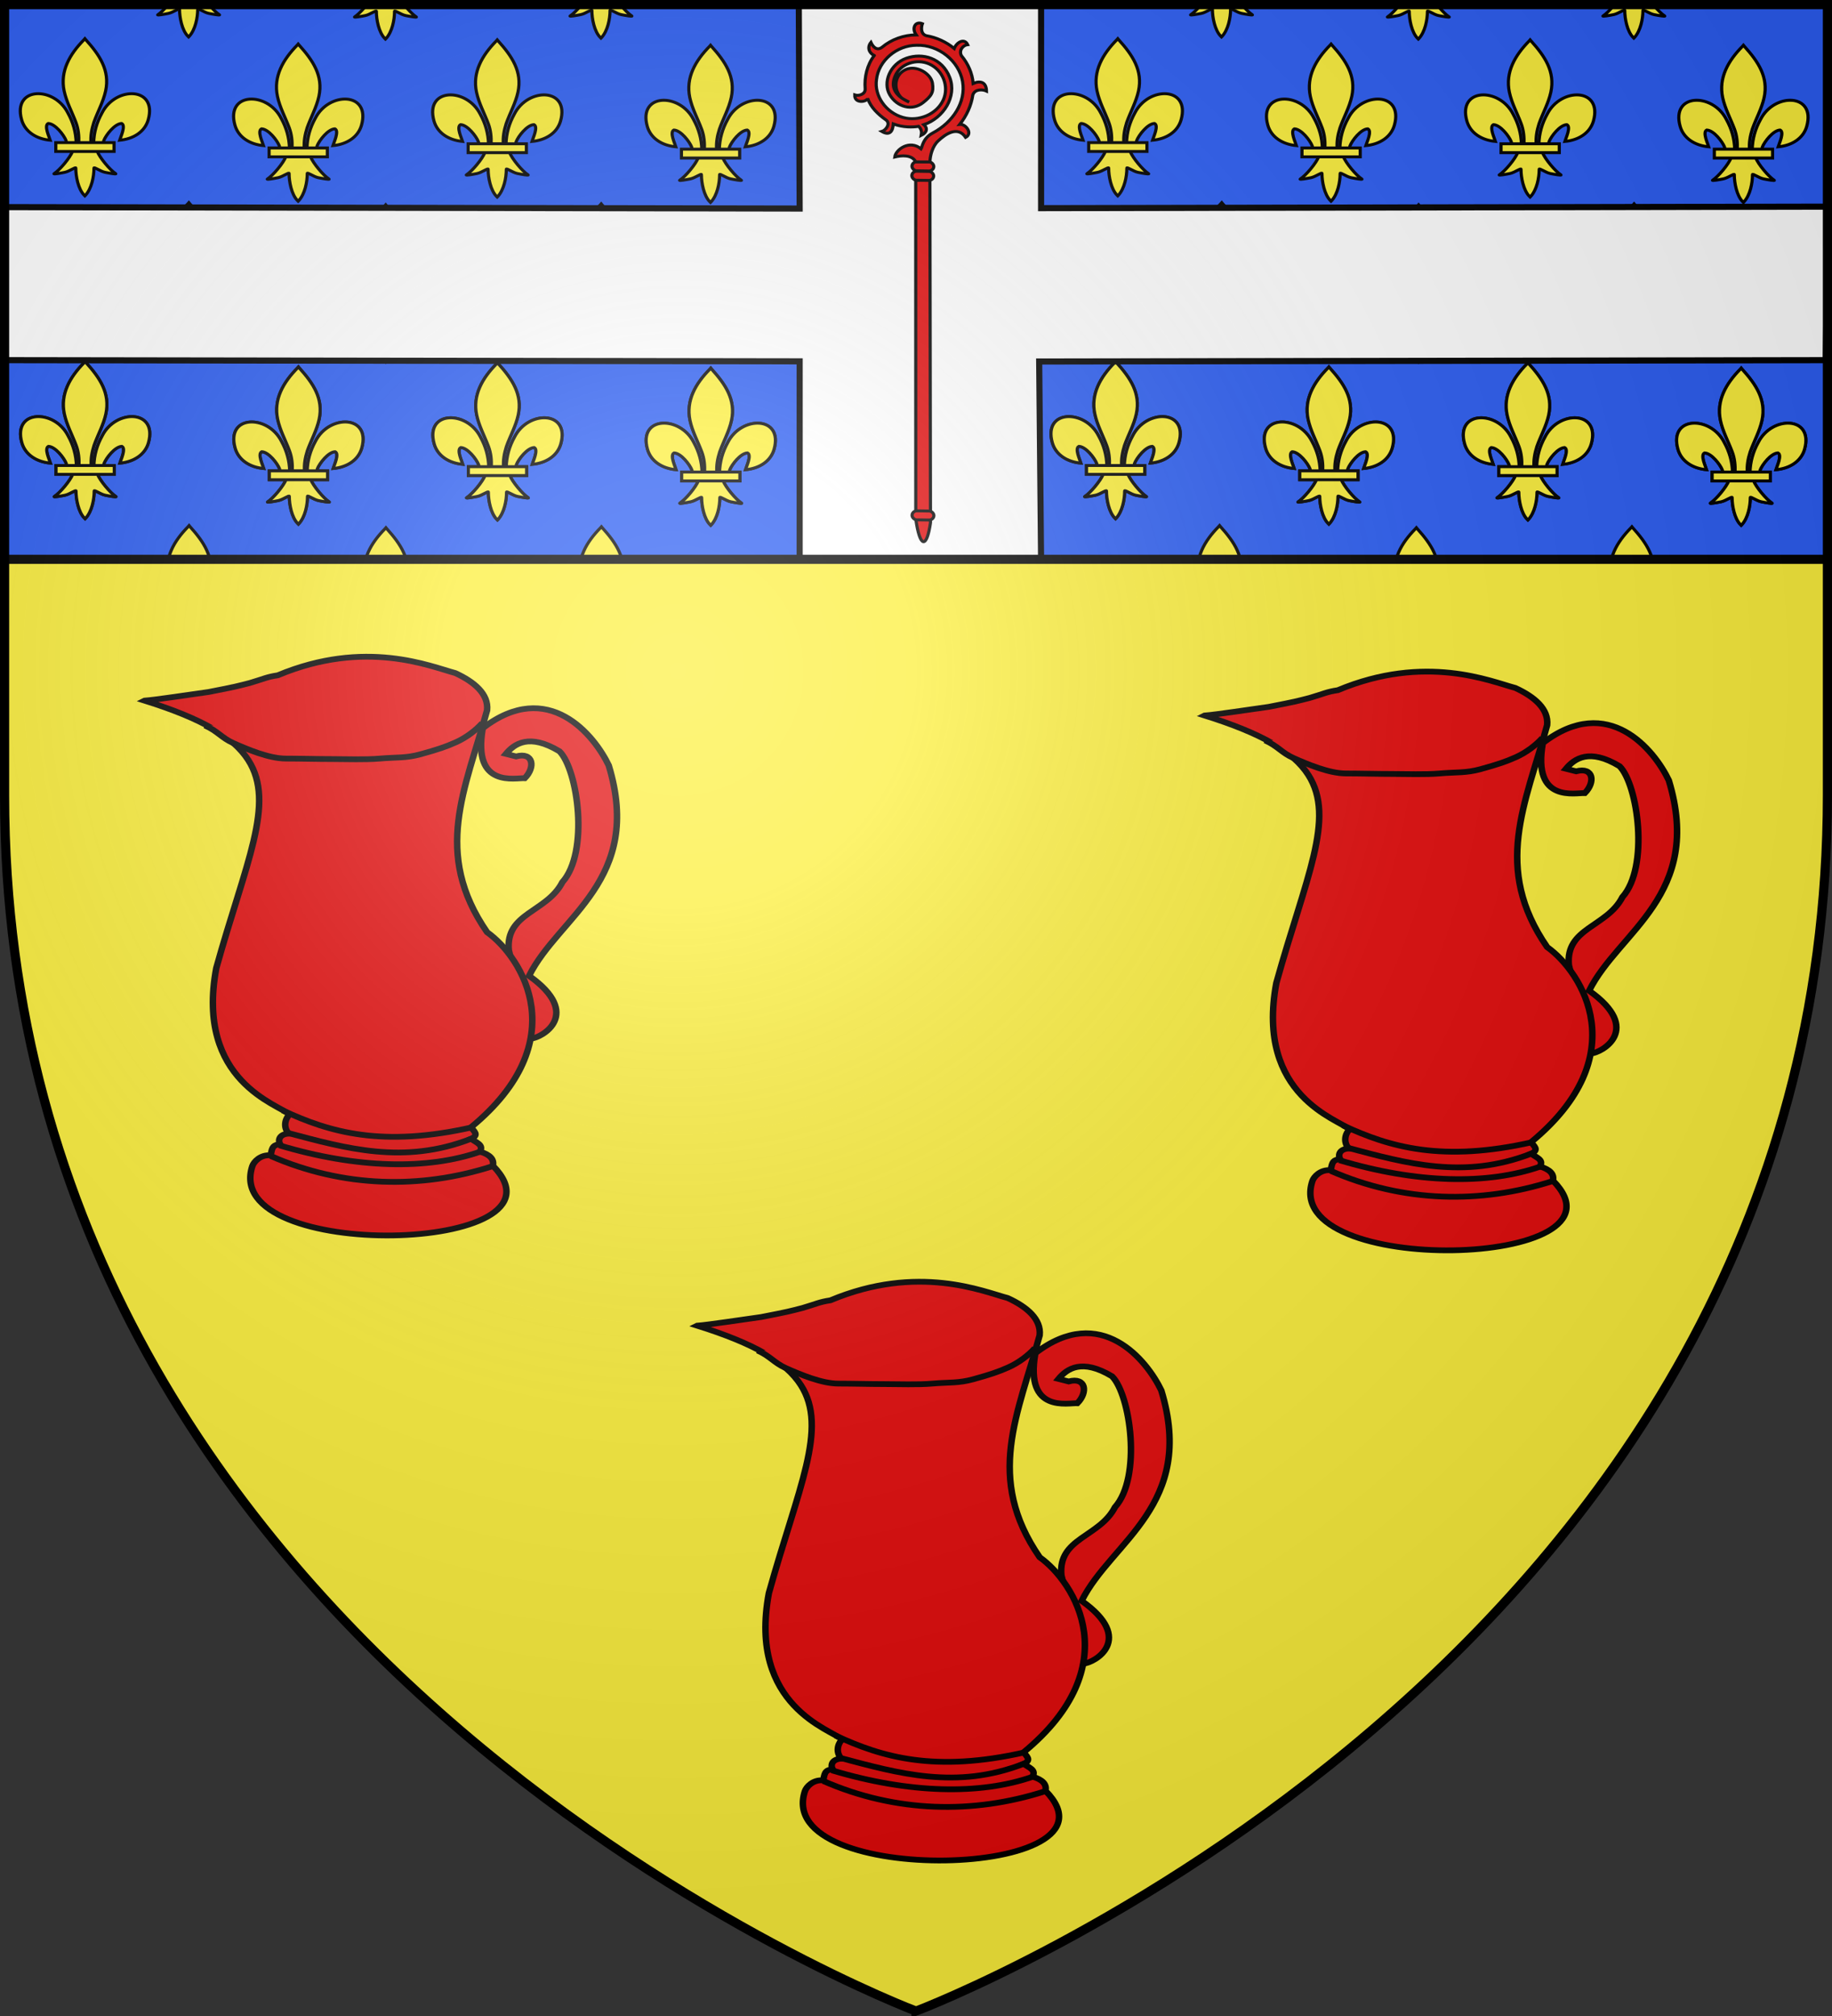 <svg xmlns="http://www.w3.org/2000/svg" xmlns:xlink="http://www.w3.org/1999/xlink" width="600" height="660" version="1"><rect width="100%" height="100%" fill="#333333" stroke="none"/><defs><clipPath id="F"><path fill="none" fill-rule="evenodd" stroke="#000" stroke-width="3" d="M300 658.397S1.5 545.98 1.5 260.277V1.5h597v258.778c0 285.7-298.5 398.12-298.5 398.12z"/></clipPath><clipPath id="b"><path fill="none" fill-rule="evenodd" stroke="#000" stroke-width="3" d="M299.667 2231.048S1.179 1849.918 1.179 881.311V3.98h596.976v877.33c0 968.607-298.488 1349.737-298.488 1349.737z"/></clipPath><radialGradient xlink:href="#a" id="I" cx="221.445" cy="226.331" r="300" fx="221.445" fy="226.331" gradientTransform="matrix(1.353 0 0 1.349 -77.63 -85.747)" gradientUnits="userSpaceOnUse"/><linearGradient id="a"><stop offset="0" stop-color="#fff" stop-opacity=".314"/><stop offset=".19" stop-color="#fff" stop-opacity=".251"/><stop offset=".6" stop-color="#6b6b6b" stop-opacity=".125"/><stop offset="1" stop-opacity=".125"/></linearGradient></defs><path fill="#2b5df2" fill-rule="evenodd" d="M300 658.5s298.5-112.32 298.5-397.772V2.176H1.5v258.552C1.5 546.18 300 658.5 300 658.5"/><g stroke-width="1.841" clip-path="url(#b)" transform="matrix(1 0 0 .295 .321 .326)"><path fill="none" d="M-.321-1.106h600v660h-600z"/><g id="d" fill="#fcef3c" stroke="#000" stroke-width="17.175" transform="matrix(.06 0 0 .191 3.597 31.97)"><path id="c" fill-rule="evenodd" d="M350.523 657.372c-1.425-61.956-16.751-119.54-45.29-174.108-74.714-157.186-302.92-153.432-252.615 38.81 18.537 70.84 81.509 112.475 156.319 119.616-5.4-18.665-35.1-84.652-11.124-97.562 38.338 1.449 85.944 67.705 97.392 99.301 1.653 4.536 1.19 9.778 3.036 14.24"/><path d="M393.626 57.12c-78.714 84.85-131.565 182.962-108.781 298.031 12.57 63.484 43.041 122.28 64.53 183.438 13.437 38.37 16.873 78.452 15.282 118.781h66.781c-3.196-40.626 3.807-79.998 15.282-118.781 20.474-61.538 51.625-119.906 64.53-183.438 24.129-118.779-32.506-208.36-108.437-297.656l-4.64-5.918z"/><path fill-rule="evenodd" d="M331.345 704.401c-13.962 39.13-70.889 110.792-101.125 131.22-7.843 5.297 37.486-3.052 57.78-7.5 26.62-5.835 61.218-34.198 60.407-24.188-.075 45.838 12.811 122.324 46.406 157.468l3.182 3.388 3.287-3.388c33.578-39.17 46.238-108.042 46.406-157.468-.81-10.01 33.788 18.353 60.407 24.187 20.295 4.449 65.623 12.798 57.78 7.5-30.236-20.427-87.131-92.089-101.093-131.219z"/><use xlink:href="#c" width="100%" height="100%" transform="matrix(-1 0 0 1 796.564 0)"/><path d="M239.352 655.38H557.24v51.503H239.352z"/></g><g id="i" fill="#fcef3c" stroke="#000" stroke-width="17.175"><path fill-rule="evenodd" d="M331.345 704.401c-13.962 39.13-70.889 110.792-101.125 131.22-7.843 5.297 37.486-3.052 57.78-7.5 26.62-5.835 61.218-34.198 60.407-24.188-.075 45.838 12.811 122.324 46.406 157.468l3.182 3.388 3.287-3.388c33.578-39.17 46.238-108.042 46.406-157.468-.81-10.01 33.788 18.353 60.407 24.187 20.295 4.449 65.623 12.798 57.78 7.5-30.236-20.427-87.131-92.089-101.093-131.219z" transform="matrix(.06 0 0 .191 102.037 -142.001)"/><path d="M239.352 655.38H557.24v51.503H239.352z" transform="matrix(.06 0 0 .191 102.037 -142.001)"/></g><g id="e" fill="#fcef3c" stroke="#000" stroke-width="17.175"><path fill-rule="evenodd" d="M331.345 704.401c-13.962 39.13-70.889 110.792-101.125 131.22-7.843 5.297 37.486-3.052 57.78-7.5 26.62-5.835 61.218-34.198 60.407-24.188-.075 45.838 12.811 122.324 46.406 157.468l3.182 3.388 3.287-3.388c33.578-39.17 46.238-108.042 46.406-157.468-.81-10.01 33.788 18.353 60.407 24.187 20.295 4.449 65.623 12.798 57.78 7.5-30.236-20.427-87.131-92.089-101.093-131.219z" transform="matrix(.06 0 0 .191 37.571 -144.386)"/><path d="M239.352 655.38H557.24v51.503H239.352z" transform="matrix(.06 0 0 .191 37.571 -144.386)"/></g><use xlink:href="#d" id="f" width="600" height="660" transform="translate(69.856 5.963)"/><use xlink:href="#d" id="j" width="600" height="660" transform="translate(135.046 1.324)"/><use xlink:href="#e" id="k" width="600" height="660" transform="translate(135.046 1.324)"/><use xlink:href="#f" id="l" width="600" height="660" transform="translate(135.046 1.324)"/><use xlink:href="#d" id="g" width="100%" height="100%" transform="translate(34.048 181.989)"/><use xlink:href="#g" id="h" width="100%" height="100%" transform="translate(64.465 2.385)"/><use xlink:href="#h" id="m" width="100%" height="100%" transform="translate(70.58 -1.06)"/><use xlink:href="#d" id="n" width="100%" height="100%" transform="translate(338.28)"/><use xlink:href="#i" width="100%" height="100%" transform="translate(338.28)"/><use xlink:href="#e" width="100%" height="100%" transform="translate(338.28)"/><use xlink:href="#f" id="o" width="100%" height="100%" transform="translate(338.28)"/><use xlink:href="#j" id="p" width="100%" height="100%" transform="translate(338.28)"/><use xlink:href="#k" width="100%" height="100%" transform="translate(338.28)"/><use xlink:href="#l" id="q" width="100%" height="100%" transform="translate(338.28)"/><use xlink:href="#g" id="r" width="100%" height="100%" transform="translate(338.28)"/><use xlink:href="#h" id="s" width="100%" height="100%" transform="translate(338.28)"/><use xlink:href="#m" id="t" width="100%" height="100%" transform="translate(338.28)"/><use xlink:href="#n" id="u" width="100%" height="100%" transform="translate(-338.207 358.344)"/><use xlink:href="#o" id="v" width="100%" height="100%" transform="translate(-338.207 358.344)"/><use xlink:href="#p" id="w" width="100%" height="100%" transform="translate(-338.207 358.344)"/><use xlink:href="#q" id="x" width="100%" height="100%" transform="translate(-338.207 358.344)"/><use xlink:href="#r" id="y" width="100%" height="100%" transform="translate(-338.207 358.344)"/><use xlink:href="#s" id="z" width="100%" height="100%" transform="translate(-338.207 358.344)"/><use xlink:href="#t" id="A" width="100%" height="100%" transform="translate(-338.207 358.344)"/><use xlink:href="#u" id="B" width="100%" height="100%"/><use xlink:href="#v" id="C" width="100%" height="100%"/><use xlink:href="#w" id="D" width="100%" height="100%"/><use xlink:href="#x" id="E" width="100%" height="100%"/><use xlink:href="#u" width="100%" height="100%" transform="translate(337.487)"/><use xlink:href="#v" width="100%" height="100%" transform="translate(337.487)"/><use xlink:href="#w" width="100%" height="100%" transform="translate(337.487)"/><use xlink:href="#x" width="100%" height="100%" transform="translate(337.487)"/><use xlink:href="#y" width="100%" height="100%" transform="translate(337.487)"/><use xlink:href="#z" width="100%" height="100%" transform="translate(337.487)"/><use xlink:href="#A" width="100%" height="100%" transform="translate(337.487)"/><use xlink:href="#B" width="100%" height="100%" transform="translate(337.487)"/><use xlink:href="#C" width="100%" height="100%" transform="translate(337.487)"/><use xlink:href="#D" width="100%" height="100%" transform="translate(337.487)"/><use xlink:href="#E" width="100%" height="100%" transform="translate(337.487)"/><path fill="none" d="M-.264 0h600v660h-600z"/></g><path fill="#fff" stroke="#000" stroke-width="2" d="m1.72 67.81 260.177.467-.28-66.777h79.35v66.647l257.73-.5-.737 50.264-257.618.439.625 65.15h-79.07v-65.207l-260.14-.382-.037-50.102"/><path fill="#fcef3c" fill-rule="evenodd" stroke="#000" stroke-width="2.998" d="M299.05 659.351s350.893-126.47 417.177-441.412c6.913-32.849 8.72-34.31 7.11-34.31h-846.966c0 35.902-1.64-.65 4.883 31.328C-54.058 532.084 299.05 659.35 299.05 659.35z" clip-path="url(#F)" transform="matrix(1 0 0 1.001 0 -.703)"/><g fill="#e20909" stroke-width="3.858" transform="matrix(.267 0 0 .251 208.964 -14.518)"><path fill-rule="evenodd" stroke="#000" d="m340.677 734.671-.064-441.478 17.394-.413.73 446.783c-4.705 34.304-12.966 33.343-18.06-4.892z"/><rect width="26.724" height="11.757" x="339.695" y="275.676" stroke="#000" stroke-linecap="round" stroke-linejoin="round" rx="5.879" ry="5.879" transform="rotate(.914)skewX(.147)"/><rect width="26.724" height="11.757" x="339.695" y="263.349" stroke="#000" stroke-linecap="round" stroke-linejoin="round" rx="5.879" ry="5.879" transform="rotate(.914)skewX(.147)"/><path fill-rule="evenodd" stroke="#000" d="M-152.227 364.335c-15.004 2.796-28.362 11.735-38.14 23.46-4.633 5.558-12.537 1.606-14.824-3.065-8.694 8.335 4.63 16.95 8.302 14.138-5.434 11.04-5.303 23.764-3.383 35.771 1.267 7.929-9.65 9.593-14.086 7.38 2.813 10.888 9.703 9.3 16.98 2.67 5.35 11.853 14.392 19.938 20.23 23.794.059 5.36-2.7 8.452-5.91 10.716 7.756 2.31 12.426-1.275 12.055-7.82 23.114 10.392 54.815 2.083 65.703-22.427s-1.271-46.243-20.944-54.755c-19.674-8.512-43.122 2.459-47.861 20.23-4.74 17.77 4.956 34.577 22.595 35.624 13.07.776 18.574-.287 25.788-10.501 7.214-10.215 2.373-30.847-11.602-35.343-13.974-4.495-27.893 6.826-29.075 20.811-.336 3.97 1.071 6.65 2.785 12.64-7.294-18.943-2.117-30.37 11.394-36.4 15.752-7.032 34.937 1.843 40.938 17.764 6.658 17.662-2.865 38.335-20.079 45.623-18.76 7.941-41.668-.232-51.585-17.824-10.7-18.98-6.109-44.863 11.134-58.205 18.719-15.67 48.674-14.774 66.347 2.123 20.234 18.044 23.156 50.926 7.734 73.138-15.675 22.577-45.62 29.85-72.635 22.919-14.231-3.651-22.313 4.213-25.064 4.925-1.538-18.623-22.897-20.968-30.592-14.77 7.257 4.09 17.509 12.238 14.08 22.423 4.935 4.819 8.937 8.59 12.483 12.126 6.062-6.04 16.546-12.533 26.12-12.72 12.933-.254 31.411 2.17 27.739 20.06 10.207 2.672 12.336-12.774 6.609-17.232 13.852-2.265 27.237-7.85 38.281-16.562 7.446-3.861 13.815 3.36 15.51 8.032 7.618-8.092 4.948-14.994-4.892-18.414 8.434-10.173 13.51-22.97 14.82-36.087 2.31-7.504 11.111-8.353 15.527-5.062 3.263-9.166-7.445-11.577-15.402-7.782-1.02-12.846-5.577-25.411-13.157-35.844-3.658-6.962 4.263-12.856 7.501-14.444-3.788-9.012-13.898-4.915-15.626 5.194-11.083-10.467-25.982-16.799-41.218-17.406-8.346-.579-7.864-8.087-5.65-14.004-7.919 1.246-11.368 8.424-8.93 15.106z" transform="matrix(.719 -.693 .695 .721 145.97 -237.93)"/><rect width="26.724" height="11.757" x="345.897" y="718.58" stroke="#000" stroke-linecap="round" stroke-linejoin="round" rx="5.879" ry="5.879" transform="rotate(.914)skewX(.147)"/></g><g id="G" fill="#e20909" fill-rule="evenodd" stroke="#000" stroke-width="3.201"><g stroke-opacity=".996"><path d="M547.857 284.505c5.275-6.02 4.391-14.786-4.286-12.143l-5-1.428c4.216-5.74 11.583-11.525 26.429-1.429 9.079 10.267 14.713 56.164 1.429 72.857-7.659 16.81-28.115 16.997-26.429 37.857l10.714 49.286c5.715-.363 25.93-13.64-.714-35 14.593-33.058 56.52-53.143 39.286-117.143-7.081-16.733-29.75-48.845-62.143-20.714-5.3 33.928 16.568 27.404 20.714 27.857z" overflow="visible" style="marker:none" transform="matrix(.664 0 0 .588 155.26 92.366)"/><path d="M360.357 241.29c5.312-.41 22.55-3.414 31.608-4.815 13.96-3.06 13.95-3.191 20.269-5.005 7.13-2.364 8.244-3.333 13.826-4.285 43.291-20.463 75.377-4.88 87.511-1.251 9.363 4.842 16.534 11.673 15.715 20.714-10.693 44.006-27.054 79.355 0 123.571 17.4 14.042 43.537 60.617-7.857 108.572 1.145 2.143 4.19 4.285 0 6.428 2.255 2.05 6.424 3.335 4.285 7.143q7.5 2.5 6.429 7.857c42.864 49.196-134.669 54.291-118.616.167.69-2.23 3.88-6.486 9.052-5.906.665-5.203 1.472-5.626 4.538-6.281-1.128-2.61.03-5.587 4.312-5.837-3.456-4.555-.805-9.632.425-10.584-4.775-5.438-46.593-18.227-36.14-81.559 14.414-58.502 29.43-91.775 15.809-115.794-7.308-12.887-22.858-23.109-51.166-33.134z" overflow="visible" style="marker:none" transform="matrix(.664 0 0 .588 155.26 92.366)"/><path fill="none" fill-opacity=".75" d="M428.571 469.505c22.934 12.07 48.998 20.738 93.572 9.286" overflow="visible" style="marker:none" transform="matrix(.664 0 0 .588 155.26 92.366)"/><path fill="none" fill-opacity=".75" d="M521.429 485.22c-33.255 14.607-61.737 5.346-90.358-3.215" overflow="visible" style="marker:none" transform="matrix(.664 0 0 .588 155.26 92.366)"/><path fill="none" fill-opacity=".75" d="M426.778 488.87c38.131 12.908 73.048 13.88 99.293 3.492" overflow="visible" style="marker:none" transform="matrix(.664 0 0 .588 155.26 92.366)"/><path fill="none" fill-opacity=".75" d="M531.786 500.576c-35.26 12.767-73.471 11.918-109.207-5.74" overflow="visible" style="marker:none" transform="matrix(.664 0 0 .588 155.26 92.366)"/></g><path d="M31.342 39.237c6.37 3.185 8.17 6.894 14.017 9.818 6.74 3.37 17.538 8.58 25.81 8.58 7.143 0 15.36.269 22.502.269 7.143 0 16.736.433 23.845-.269 8.156-.805 12.902-.137 20.173-2.415 8.563-2.685 12.202-4.059 17.315-6.615 5.156-2.578 10.06-6.83 13.126-10.72" transform="matrix(.664 0 0 .588 393.516 219.325)"/></g><use xlink:href="#G" id="H" width="600" height="660" stroke-width="2" transform="translate(-347.179 -4.872)"/><use xlink:href="#H" width="600" height="660" stroke-width="2" transform="translate(180.976 204.622)"/><path fill="url(#I)" fill-rule="evenodd" d="M300 658.5s298.5-112.32 298.5-397.772V2.176H1.5v258.552C1.5 546.18 300 658.5 300 658.5"/><path fill="none" stroke="#000" stroke-width="3" d="M300 658.397S1.5 545.98 1.5 260.277V1.5h597v258.778c0 285.7-298.5 398.12-298.5 398.12z"/></svg>
